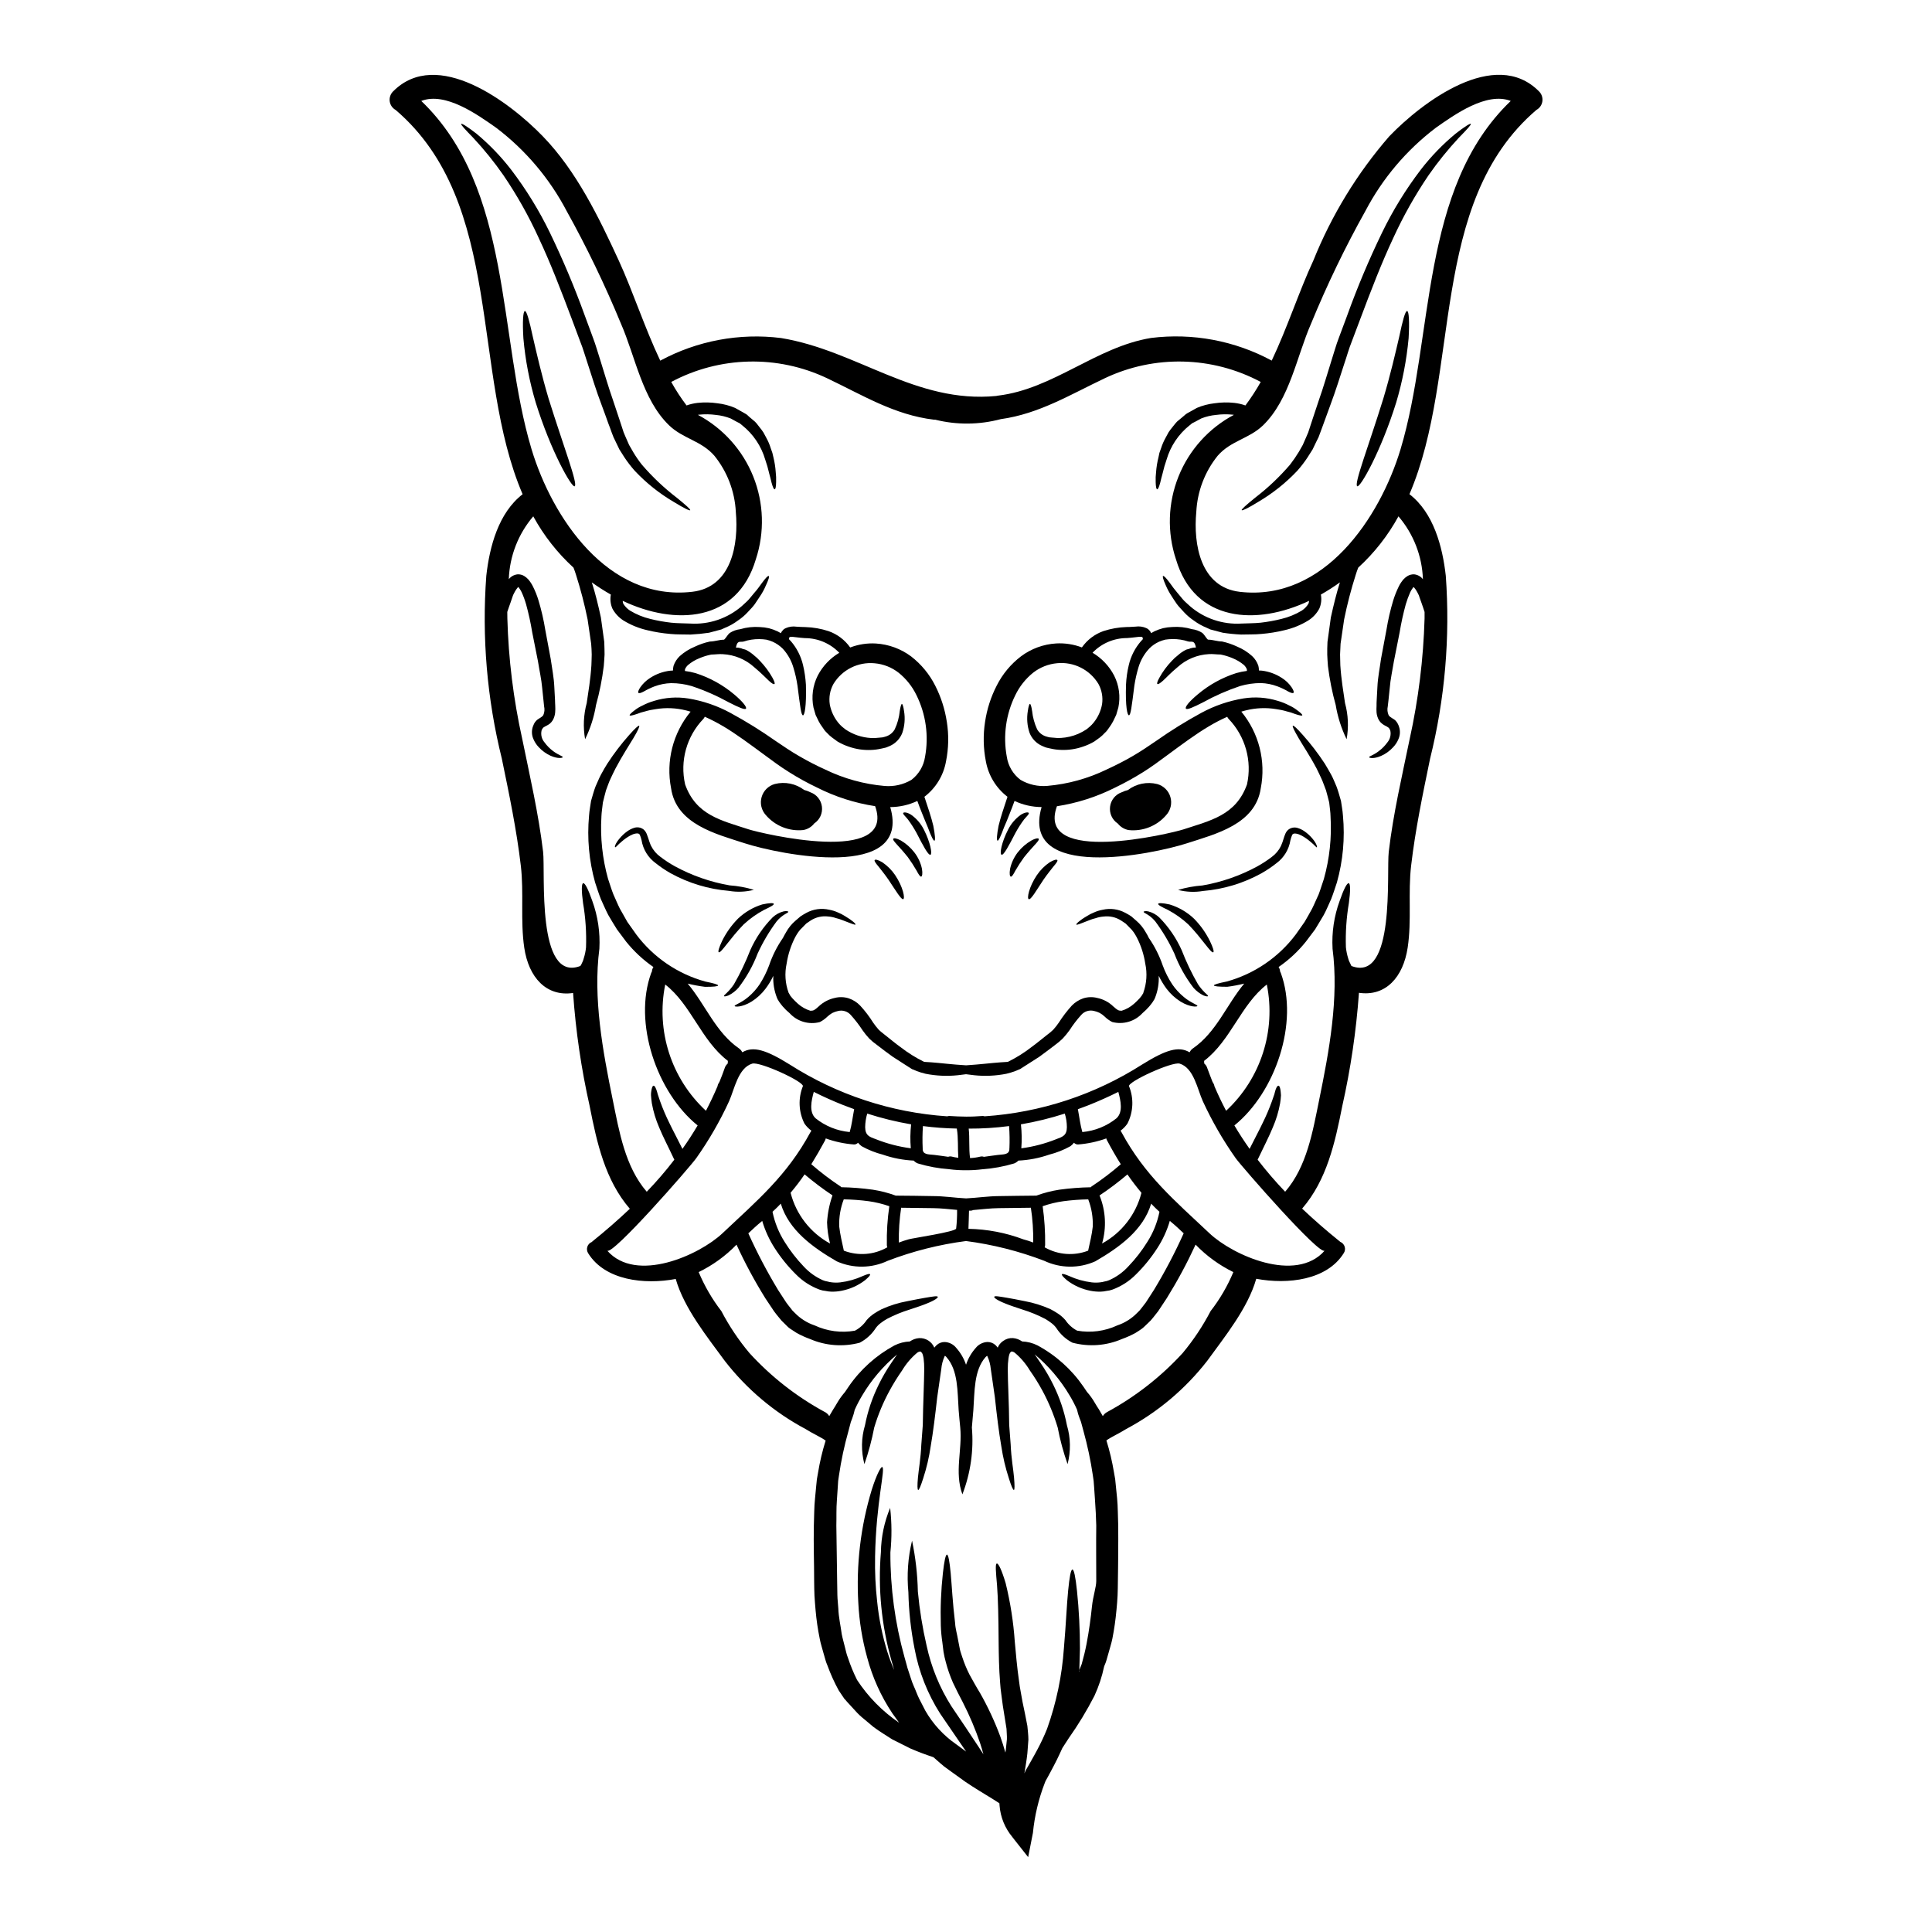 <?xml version="1.0" encoding="UTF-8"?>
<!-- Uploaded to: SVG Repo, www.svgrepo.com, Generator: SVG Repo Mixer Tools -->
<svg fill="#000000" width="800px" height="800px" version="1.1" viewBox="144 144 512 512" xmlns="http://www.w3.org/2000/svg">
 <g>
  <path d="m421.07 616s-0.043 0.105-0.043 0.125l-0.145 0.359c-1.645 4.254-2.703 8.715-3.148 13.258l-1.262 6.418-3.992-5.066-0.188-0.254-0.004-0.004c-1.965-2.352-3.152-5.258-3.394-8.316-0.023-0.207-0.023-0.422-0.043-0.633l-1.648-1.055c-2.449-1.52-4.981-2.996-7.449-4.688l-3.691-2.656-1.859-1.355c-0.613-0.484-1.203-1.031-1.793-1.539l-1.035-0.91c-1.898-0.633-3.938-1.371-6.121-2.32-1.543-0.789-3.148-1.574-4.832-2.426-1.574-1.035-3.273-2.027-4.941-3.273-0.828-0.695-1.648-1.395-2.492-2.09-0.852-0.672-1.641-1.422-2.359-2.234l-2.129-2.32-0.527-0.613-0.148-0.145-0.125-0.148c-0.02-0.043-0.086-0.145-0.086-0.145l-0.273-0.395-1.078-1.605-0.004-0.008c-1.148-2.094-2.137-4.277-2.953-6.519l-0.316-0.789c-0.168-0.445-0.188-0.633-0.297-0.949l-0.508-1.773c-0.316-1.203-0.715-2.387-0.949-3.629h0.004c-0.512-2.492-0.879-5.008-1.102-7.539-0.105-1.285-0.23-2.617-0.297-3.887-0.062-1.266-0.062-2.492-0.086-3.758 0-2.531-0.043-5.023-0.082-7.477-0.039-2.457-0.043-4.894 0-7.344 0.105-2.449 0.062-4.941 0.316-7.223 0.105-1.137 0.211-2.254 0.32-3.379l0.168-1.664c0.102-0.594 0.207-1.203 0.316-1.793v-0.004c0.469-2.863 1.141-5.691 2.008-8.465-1.355-0.973-3.543-1.922-5.277-3.039h-0.004c-8.336-4.438-15.637-10.59-21.426-18.051-4.664-6.375-10.809-13.977-13.023-21.742-8.359 1.574-18.727 0.359-23.18-6.777-0.34-0.508-0.434-1.145-0.254-1.73 0.18-0.586 0.613-1.059 1.184-1.289 0.062-0.066 0.133-0.129 0.207-0.188 3.465-2.785 6.758-5.66 9.879-8.617-6.543-7.578-8.738-17.5-10.629-27.129l0.004 0.004c-2.234-9.895-3.707-19.945-4.414-30.062-7.086 1.035-11.781-4.117-12.941-12.012-1.055-7.176-0.062-14.48-0.906-21.699-1.121-9.543-3.082-18.918-5.027-28.34h0.004c-3.938-15.848-5.332-32.219-4.129-48.504 0.867-7.746 3.227-16.676 9.625-21.617-13.805-32.191-4.789-77.145-33.648-101.84h-0.004c-0.848-0.469-1.43-1.312-1.566-2.273-0.137-0.961 0.188-1.93 0.871-2.621 11.676-11.809 31.031 2.894 39.73 11.906 8.887 9.184 14.82 21.426 20.117 32.934 3.738 8.148 6.84 17.773 10.977 26.492 9.781-5.281 20.973-7.375 32.004-5.996 20.184 3.312 35.637 17.438 57.07 15.352 0.125-0.051 0.258-0.078 0.395-0.082 14.648-1.73 26.027-12.898 40.574-15.285h-0.004c11.035-1.383 22.223 0.715 32.004 5.996 4.141-8.719 7.242-18.348 11.02-26.492h0.004c4.828-12.02 11.625-23.152 20.117-32.934 8.66-9.012 28.035-23.73 39.711-11.906 0.688 0.688 1.012 1.66 0.875 2.621-0.137 0.965-0.719 1.809-1.574 2.273-28.84 24.68-19.844 69.645-33.652 101.84 6.394 4.941 8.762 13.871 9.629 21.617 1.184 16.277-0.223 32.637-4.16 48.473-1.941 9.414-3.906 18.785-5.023 28.34-0.848 7.219 0.168 14.523-0.91 21.699-1.18 7.894-5.844 13.047-12.918 12.012-0.723 10.117-2.203 20.168-4.43 30.062-1.902 9.629-4.078 19.551-10.629 27.129 3.125 2.957 6.418 5.828 9.879 8.617v-0.004c0.078 0.055 0.148 0.121 0.215 0.188 0.566 0.23 1 0.703 1.18 1.289 0.184 0.586 0.09 1.223-0.254 1.73-4.457 7.137-14.801 8.336-23.18 6.777-2.195 7.766-8.359 15.352-12.988 21.742-5.801 7.457-13.109 13.609-21.445 18.051-1.75 1.117-3.906 2.066-5.277 3.039 0.863 2.773 1.535 5.602 2.008 8.465 0.102 0.59 0.207 1.199 0.316 1.793l0.168 1.664c0.105 1.121 0.211 2.238 0.34 3.379 0.23 2.281 0.188 4.773 0.297 7.223 0.043 2.449 0 4.852 0 7.344 0 2.492-0.062 4.965-0.086 7.477 0 1.266-0.039 2.512-0.082 3.758-0.043 1.246-0.188 2.598-0.297 3.887l-0.004 0.004c-0.227 2.531-0.586 5.047-1.078 7.539-0.25 1.242-0.652 2.426-0.969 3.629l-0.508 1.773c-0.105 0.316-0.125 0.504-0.297 0.949l-0.32 0.789 0.004-0.004c-0.023 0.098-0.059 0.188-0.105 0.273-0.555 2.664-1.414 5.254-2.551 7.727-2.012 3.918-4.297 7.688-6.84 11.281-0.594 0.887-1.141 1.73-1.668 2.574-0.484 1.078-0.988 2.156-1.52 3.231-0.527 1.012-1.055 2.09-1.605 3.082l-0.824 1.52-0.422 0.758zm-32.879-113.64-0.125-0.105c-0.078-0.062-0.18-0.094-0.277-0.09-0.25 0.047-0.492 0.145-0.695 0.297-1.602 1.336-2.961 2.934-4.031 4.723-1.195 1.711-2.297 3.484-3.297 5.316-1.703 3.121-3.078 6.41-4.09 9.816-0.629 3.289-1.5 6.531-2.598 9.691-0.902-3.387-0.848-6.953 0.156-10.312 0.719-3.715 1.934-7.312 3.609-10.707 0.973-2.004 2.098-3.938 3.356-5.781 0.504-0.738 0.992-1.5 1.539-2.258-3.688 3.074-6.82 6.758-9.266 10.891-0.73 1.219-1.387 2.481-1.965 3.777-0.16 0.746-0.371 1.48-0.637 2.199-0.125 0.34-0.25 0.676-0.395 1.035-0.211 0.789-0.422 1.574-0.633 2.406v-0.004c-1.094 3.867-1.93 7.805-2.512 11.781l-0.211 1.438-0.105 1.668c-0.082 1.117-0.164 2.258-0.23 3.398-0.188 2.301-0.082 4.477-0.145 6.777 0.062 4.723 0.125 9.629 0.211 14.648 0.02 1.242 0.039 2.512 0.062 3.758 0.023 1.246 0.188 2.363 0.25 3.523 0.082 2.363 0.613 4.582 0.91 6.84 0.207 1.098 0.547 2.152 0.789 3.231l0.395 1.574c0.062 0.23 0.168 0.613 0.191 0.695l0.297 0.824-0.004 0.004c0.656 1.98 1.453 3.914 2.387 5.785 2.93 4.477 6.719 8.332 11.145 11.336l-0.043-0.062-0.168-0.23-0.316-0.445-1.266-1.75v-0.004c-3.035-4.551-5.297-9.574-6.691-14.863-1.293-4.672-2.07-9.469-2.324-14.309-0.602-10.168 0.605-20.359 3.566-30.105 1.285-4.055 2.406-6.062 2.754-6 0.969 0.277-1.625 9.207-1.883 23.836l0.004 0.004c-0.078 3.953 0.105 7.91 0.551 11.844 0.453 4.465 1.344 8.875 2.656 13.168 0.523 1.648 1.137 3.293 1.84 4.941l-0.125-0.441-0.57-2.027h-0.004c-2.652-9.348-3.606-19.094-2.805-28.777 0.062-4.023 0.895-8 2.449-11.711 0.441 3.922 0.461 7.879 0.062 11.805-0.035 9.375 1.223 18.711 3.734 27.742 0.191 0.652 0.363 1.309 0.551 1.969l0.25 0.93 0.32 0.969c0.441 1.246 0.789 2.617 1.309 3.738 0.52 1.121 0.91 2.297 1.457 3.398 0.547 1.098 1.098 2.133 1.625 3.168 2.031 3.547 4.828 6.598 8.191 8.926 0.953 0.695 1.816 1.332 2.641 1.945l-6.859-10.027-0.004-0.004c-3.371-5.277-5.688-11.156-6.82-17.316-0.973-4.906-1.516-9.887-1.625-14.883-0.441-4.582-0.113-9.207 0.973-13.68 0.926 4.449 1.441 8.969 1.539 13.512 0.453 4.824 1.227 9.613 2.32 14.332 1.227 5.695 3.449 11.125 6.566 16.043 2.535 3.695 5.008 7.449 7.305 10.914 0.395 0.609 0.789 1.203 1.18 1.816-0.25-0.973-0.547-1.922-0.844-2.852h0.004c-1.273-3.75-2.82-7.406-4.625-10.934-0.906-1.688-1.793-3.484-2.617-5.215-0.77-1.746-1.395-3.555-1.879-5.402-0.254-0.906-0.457-1.828-0.613-2.758-0.102-0.824-0.188-1.625-0.297-2.41l0.004 0.004c-0.234-1.516-0.375-3.047-0.422-4.578-0.137-4.633 0.047-9.266 0.551-13.871 0.359-3.168 0.715-4.898 1.074-4.898s0.695 1.754 0.992 4.922c0.297 3.164 0.508 7.871 1.18 13.32 0.066 1.355 0.531 2.894 0.789 4.438 0.145 0.789 0.297 1.574 0.465 2.387 0.105 0.609 0.445 1.438 0.652 2.152v-0.008c0.512 1.574 1.148 3.106 1.898 4.582 0.867 1.539 1.707 3.125 2.754 4.812h0.004c2.109 3.711 3.918 7.586 5.402 11.59 0.488 1.375 0.953 2.805 1.352 4.266 0.043-0.16 0.07-0.324 0.086-0.488 0.105-1.012 0.211-2.027 0.316-3.019 0.043-0.93-0.082-1.879-0.102-2.805-0.34-2.09-0.656-4.117-0.973-6.082-0.23-2.027-0.613-4.117-0.719-6.059-0.316-3.887-0.359-7.477-0.395-10.746-0.043-6.484-0.148-11.656-0.426-15.156-0.316-3.59-0.504-5.656-0.062-5.742 0.441-0.086 1.312 1.73 2.363 5.258h-0.004c1.242 5.066 2.047 10.227 2.406 15.43 0.297 3.231 0.59 6.734 1.121 10.406 0.207 1.883 0.629 3.676 0.949 5.66 0.422 1.969 0.844 4.031 1.266 6.269 0.105 1.203 0.273 2.43 0.273 3.672-0.102 1.18-0.188 2.406-0.273 3.633-0.191 1.75-0.488 3.543-0.789 5.273l0.062-0.125 0.191-0.441 0.004 0.004c0.035-0.098 0.078-0.188 0.125-0.277l0.105-0.188 0.441-0.758 0.848-1.5c0.59-0.992 1.055-1.922 1.602-2.894 0.984-1.828 1.867-3.711 2.641-5.637 2.457-6.891 3.957-14.086 4.457-21.383 0.547-6.356 0.758-11.59 1.117-15.199 0.359-3.609 0.715-5.617 1.137-5.617s0.828 2.008 1.203 5.598l0.004-0.004c0.531 5.125 0.793 10.277 0.785 15.43-0.043 1.648-0.086 3.356-0.148 5.172-0.016 0.148-0.023 0.297-0.02 0.445 0.188-0.508 0.422-1.012 0.633-1.574 0.508-1.793 0.949-3.59 1.285-5.34 0.695-3.629 1.141-7.051 1.438-9.961 0.297-2.785 1.137-5.09 1.137-6.715v-0.062c0-5.023-0.062-9.922 0-14.648-0.062-2.301-0.164-4.477-0.336-6.777-0.086-1.137-0.168-2.277-0.23-3.398l-0.129-1.668-0.207-1.438v-0.004c-0.586-3.977-1.418-7.91-2.492-11.781-0.23-0.824-0.445-1.625-0.652-2.406-0.129-0.359-0.277-0.695-0.395-1.035-0.281-0.711-0.5-1.445-0.652-2.195-0.574-1.301-1.23-2.562-1.969-3.777-2.445-4.133-5.578-7.816-9.266-10.891 0.547 0.758 1.031 1.52 1.539 2.258 1.277 1.855 2.418 3.805 3.406 5.828 1.676 3.394 2.891 6.992 3.609 10.707 0.996 3.356 1.055 6.918 0.172 10.301-1.117-3.16-1.992-6.398-2.617-9.691-1.02-3.402-2.383-6.691-4.074-9.816-0.996-1.836-2.102-3.609-3.309-5.316-1.066-1.789-2.434-3.387-4.031-4.723-0.207-0.152-0.445-0.254-0.699-0.297-0.098-0.004-0.195 0.023-0.273 0.09l-0.125 0.105h-0.004c-0.098 0.129-0.18 0.273-0.25 0.422-0.137 0.387-0.227 0.793-0.277 1.203-0.137 0.949-0.199 1.91-0.188 2.867 0 1.969 0.082 3.969 0.148 5.824 0.125 3.336 0.207 6.332 0.227 8.949 0.129 1.859 0.254 3.633 0.395 5.238 0.148 3.629 0.715 6.629 0.887 8.695 0.168 2.066 0.191 3.25-0.039 3.293-0.23 0.043-0.695-1.035-1.312-3.019l0.004 0.008c-0.918-2.797-1.594-5.664-2.027-8.574-0.652-3.754-1.18-8.125-1.707-12.988-0.359-2.387-0.719-4.894-1.078-7.477l-0.004-0.004c-0.102-1.152-0.402-2.281-0.883-3.332-0.027-0.062-0.062-0.121-0.109-0.168-0.141 0.102-0.273 0.223-0.391 0.355-3.125 3.543-2.875 9.164-3.231 14.039-0.125 1.602-0.277 3.121-0.395 4.621 0.523 6.019-0.336 12.078-2.512 17.715-2.152-5.902 0-11.738-0.57-17.711-0.148-1.5-0.297-3.019-0.422-4.621-0.34-4.875-0.086-10.492-3.231-14.039v-0.004c-0.117-0.137-0.246-0.258-0.395-0.355-0.043 0.062-0.066 0.102-0.105 0.168-0.477 1.055-0.77 2.18-0.867 3.332-0.395 2.598-0.738 5.117-1.078 7.477-0.547 4.856-1.074 9.227-1.727 12.988v0.004c-0.422 2.91-1.094 5.777-2.008 8.574-0.633 1.969-1.078 3.062-1.312 3.019-0.23-0.043-0.25-1.223-0.062-3.293 0.188-2.07 0.738-5.066 0.891-8.695 0.125-1.605 0.25-3.383 0.395-5.238 0.043-2.617 0.105-5.613 0.23-8.949 0.062-1.859 0.125-3.859 0.148-5.824v-0.008c0.012-0.957-0.047-1.918-0.168-2.867-0.062-0.41-0.164-0.812-0.297-1.203-0.078-0.148-0.172-0.285-0.277-0.41zm-100.3-165.47-0.082 0.148c-0.082 0.168-0.316 0.441-0.277 0.504v0.004c-0.277 1.133 0.016 2.332 0.785 3.211 0.641 0.887 1.418 1.672 2.301 2.32 1.48 1.098 2.516 1.285 2.516 1.574 0 0.207-1.246 0.504-3.211-0.363v0.004c-1.191-0.547-2.262-1.32-3.152-2.281-0.598-0.625-1.074-1.355-1.41-2.152-0.477-1.059-0.52-2.262-0.129-3.356 0.086-0.238 0.184-0.473 0.297-0.699l0.082-0.145 0.043-0.062c0.125-0.23 0.082-0.129 0.125-0.211l0.359-0.422c0.551-0.57 1.395-0.789 1.84-1.438 0.324-0.738 0.398-1.559 0.211-2.344-0.066-0.527-0.129-1.078-0.168-1.625-0.105-1.055-0.23-2.152-0.34-3.273-0.188-2.234-0.738-4.602-1.117-7.051-0.488-2.469-0.996-5.023-1.523-7.664-0.406-2.504-0.949-4.984-1.625-7.43-0.312-1.098-0.707-2.168-1.18-3.207-0.203-0.418-0.441-0.812-0.719-1.18-0.051-0.07-0.109-0.133-0.168-0.195-0.074 0.066-0.145 0.137-0.211 0.215-0.273 0.332-0.516 0.691-0.719 1.074-0.105 0.191-0.23 0.465-0.359 0.695-0.051 0.094-0.094 0.195-0.129 0.301l-0.125 0.359c-0.168 0.484-0.34 0.949-0.484 1.414-0.297 0.887-0.633 1.711-0.887 2.555 0 0.59 0 1.18 0.02 1.711v-0.004c0.289 10.742 1.609 21.43 3.938 31.918 2.027 9.922 4.328 19.844 5.531 29.914 0.652 5.512-1.836 34.664 9.816 30.309 0.086-0.086 0.188-0.148 0.188-0.211 0 0 0.043-0.062 0.043-0.043l0.168-0.359 0.34-0.734c0.105-0.23 0.125-0.426 0.207-0.656v-0.004c0.312-0.961 0.52-1.953 0.617-2.957 0.137-3.93-0.125-7.863-0.789-11.738-0.426-3.121-0.445-5.148 0.039-5.254 0.484-0.105 1.355 1.668 2.41 4.688 1.473 4.055 2.113 8.363 1.879 12.668-1.707 13.105 0.887 27.062 3.543 40.066 1.711 8.383 3.269 17.711 9.012 24.34v-0.004c2.594-2.688 5.031-5.519 7.305-8.484-1.539-3.289-3.019-6.102-4.012-8.531-0.891-2.047-1.543-4.195-1.941-6.394-0.105-0.844-0.211-1.574-0.23-2.152s0.082-1.098 0.145-1.477c0.148-0.738 0.32-1.055 0.551-1.055s0.441 0.316 0.695 0.969h0.004c0.156 0.422 0.289 0.852 0.391 1.289 0.168 0.527 0.395 1.137 0.633 1.879h0.004c0.703 1.961 1.52 3.879 2.445 5.742 0.91 1.922 2.133 4.156 3.465 6.859 1.434-2.008 2.754-4.074 4.031-6.207-10.852-8.762-17.121-27.277-12.309-40.406 0.062-0.145 0.125-0.273 0.191-0.395 0.023-0.422 0.16-0.828 0.395-1.18-2.715-1.879-5.148-4.141-7.219-6.715-0.789-1.055-1.605-2.152-2.43-3.25-0.789-1.223-1.539-2.535-2.32-3.84-0.695-1.332-1.285-2.754-1.941-4.16-0.57-1.434-1.035-2.934-1.543-4.453-1.609-5.746-2.152-11.734-1.605-17.672 0.105-1.539 0.363-2.637 0.531-3.938 0.395-1.312 0.734-2.641 1.18-3.801 0.527-1.137 0.949-2.254 1.496-3.25s1.078-1.941 1.625-2.805l0.004-0.004c1.746-2.691 3.695-5.242 5.828-7.641 1.496-1.691 2.426-2.535 2.617-2.41s-0.34 1.285-1.5 3.231c-1.16 1.945-2.938 4.621-4.769 8.086-0.465 0.867-0.867 1.793-1.332 2.754-0.465 0.961-0.758 1.969-1.18 3.019-0.32 1.055-0.531 2.133-0.828 3.231-0.125 1.18-0.359 2.637-0.395 3.734l0.004 0.004c-0.336 5.555 0.258 11.129 1.75 16.488 0.484 1.395 0.887 2.785 1.414 4.117 0.59 1.285 1.121 2.617 1.73 3.82 0.695 1.18 1.312 2.344 1.969 3.481l2.363 3.336h-0.004c4.555 6.074 10.988 10.461 18.305 12.48 2.172 0.441 3.398 0.789 3.398 1.031s-1.266 0.395-3.543 0.363v-0.004c-1.523-0.191-3.031-0.477-4.519-0.844 4.723 5.617 7.406 12.922 13.637 17.203 0.332 0.242 0.605 0.562 0.789 0.93l0.062 0.062c2.918-1.707 6.332-0.609 12.52 3.231 12.551 8.02 26.918 12.75 41.777 13.746 0.207-0.078 0.426-0.109 0.645-0.09 1.434 0.105 2.891 0.148 4.328 0.168 1.441 0.02 2.891-0.062 4.328-0.168h0.004c0.203-0.016 0.406 0.012 0.594 0.086 14.859-0.996 29.23-5.727 41.777-13.746 6.184-3.84 9.625-4.941 12.516-3.231 0.027-0.023 0.055-0.047 0.086-0.062 0.176-0.375 0.449-0.695 0.789-0.93 6.25-4.281 8.949-11.586 13.637-17.203-1.48 0.367-2.981 0.652-4.492 0.844-2.258 0-3.543-0.129-3.543-0.363 0-0.23 1.227-0.59 3.402-1.031l-0.004 0.004c7.312-2.023 13.75-6.41 18.305-12.48 0.758-1.078 1.543-2.195 2.344-3.336 0.676-1.137 1.312-2.297 1.969-3.481 0.609-1.203 1.137-2.535 1.75-3.82 0.504-1.332 0.906-2.723 1.395-4.117h-0.004c1.496-5.359 2.086-10.934 1.754-16.488 0-1.098-0.25-2.535-0.359-3.734-0.297-1.098-0.527-2.176-0.848-3.231-0.422-1.035-0.738-2.066-1.18-3.019-0.441-0.953-0.867-1.879-1.312-2.754-1.836-3.465-3.672-6.144-4.789-8.086-1.117-1.941-1.711-3.082-1.5-3.231 0.211-0.148 1.117 0.715 2.617 2.41v-0.004c2.141 2.394 4.094 4.949 5.852 7.641 0.547 0.867 1.055 1.816 1.625 2.805 0.57 0.992 0.969 2.113 1.477 3.25 0.445 1.16 0.789 2.492 1.18 3.801 0.168 1.285 0.422 2.387 0.527 3.938v0.004c0.551 5.938 0.008 11.926-1.602 17.672-0.508 1.52-0.973 3.019-1.543 4.453-0.652 1.418-1.223 2.828-1.941 4.16-0.789 1.309-1.543 2.617-2.301 3.84-0.848 1.098-1.645 2.195-2.449 3.25-2.066 2.578-4.496 4.84-7.219 6.715 0.234 0.352 0.371 0.758 0.395 1.18 0.062 0.125 0.125 0.25 0.188 0.395 4.836 13.129-1.434 31.645-12.305 40.406 1.262 2.133 2.617 4.199 4.031 6.207 1.352-2.703 2.555-4.941 3.465-6.859 0.926-1.863 1.742-3.781 2.449-5.742 0.25-0.738 0.465-1.352 0.652-1.879 0.125-0.531 0.25-0.953 0.359-1.289 0.25-0.652 0.484-0.969 0.715-0.969 0.23 0 0.395 0.316 0.531 1.055 0.062 0.395 0.102 0.867 0.145 1.477-0.039 0.723-0.113 1.441-0.23 2.152-0.398 2.199-1.047 4.348-1.941 6.394-0.992 2.43-2.449 5.238-4.012 8.531 2.277 2.961 4.711 5.793 7.293 8.488 5.766-6.648 7.305-15.957 9.016-24.34 2.656-12.988 5.254-26.957 3.543-40.066l0.004 0.004c-0.242-4.305 0.398-8.617 1.875-12.668 1.055-3.019 1.922-4.773 2.406-4.688 0.484 0.086 0.465 2.133 0.043 5.254-0.656 3.879-0.918 7.809-0.789 11.738 0.109 1.004 0.312 1.992 0.613 2.957 0.086 0.23 0.105 0.426 0.211 0.656l0.359 0.734 0.168 0.395v0.02c0 0.062 0.105 0.125 0.191 0.211 11.652 4.348 9.16-24.797 9.816-30.309 1.18-10.066 3.504-19.992 5.551-29.914v0.004c2.312-10.492 3.629-21.176 3.938-31.918v-1.711c-0.25-0.844-0.57-1.668-0.867-2.555-0.168-0.465-0.34-0.93-0.508-1.414l-0.102-0.359-0.148-0.301c-0.125-0.23-0.23-0.504-0.359-0.695v0.004c-0.195-0.387-0.438-0.746-0.715-1.074-0.062-0.082-0.133-0.152-0.215-0.215-0.062 0.059-0.117 0.125-0.168 0.195-0.277 0.367-0.516 0.762-0.719 1.18-0.461 1.043-0.855 2.113-1.18 3.207-0.672 2.445-1.215 4.926-1.625 7.43-0.523 2.641-1.031 5.195-1.52 7.664-0.395 2.449-0.93 4.812-1.098 7.051-0.125 1.121-0.23 2.219-0.34 3.273-0.062 0.547-0.125 1.098-0.188 1.625-0.176 0.785-0.098 1.609 0.23 2.344 0.422 0.652 1.266 0.867 1.84 1.438l0.34 0.422c0.039 0.082 0-0.02 0.125 0.211l0.043 0.062 0.082 0.145c0.121 0.223 0.219 0.457 0.297 0.699 0.391 1.094 0.344 2.297-0.129 3.356-0.328 0.801-0.809 1.531-1.41 2.152-0.883 0.973-1.953 1.746-3.148 2.281-1.941 0.867-3.227 0.57-3.207 0.363 0-0.277 1.035-0.465 2.512-1.574l-0.004-0.004c0.887-0.648 1.664-1.43 2.305-2.32 0.754-0.887 1.047-2.078 0.785-3.211-0.074-0.176-0.168-0.344-0.273-0.504l-0.082-0.125v-0.023h-0.023c-0.039-0.02-0.062-0.062-0.105-0.082l-0.004-0.004c-0.281-0.207-0.586-0.383-0.902-0.527-0.277-0.145-0.543-0.316-0.789-0.508-0.328-0.254-0.609-0.57-0.824-0.926-0.355-0.629-0.57-1.328-0.633-2.047-0.039-0.586-0.039-1.172 0-1.754 0-0.531 0-1.059 0.043-1.605 0.062-1.141 0.125-2.301 0.188-3.484 0.105-2.387 0.609-4.812 0.949-7.348 0.465-2.488 0.953-5.066 1.438-7.684 0.426-2.641 1.027-5.246 1.797-7.809 0.395-1.273 0.887-2.516 1.477-3.715 0.328-0.668 0.742-1.289 1.223-1.859 0.309-0.34 0.668-0.641 1.059-0.883 0.543-0.34 1.176-0.5 1.816-0.465 0.906 0.102 1.734 0.566 2.297 1.285-0.207-6.125-2.492-12-6.481-16.656-2.781 5.086-6.383 9.68-10.66 13.594-0.23 0.613-0.465 1.203-0.652 1.859-1.242 3.887-2.273 7.844-3.082 11.844-0.316 2.215-0.652 4.367-0.949 6.461-0.043 0.973-0.086 1.922-0.129 2.852 0 0.973 0.066 1.922 0.066 2.852 0.23 3.715 0.824 7.137 1.242 10.027v-0.004c0.855 3.121 1 6.398 0.422 9.582-1.398-2.867-2.371-5.926-2.891-9.074-0.938-3.371-1.621-6.809-2.051-10.281-0.062-0.996-0.168-2.027-0.188-3.082-0.02-1.055 0-2.051 0.062-3.356 0.297-2.098 0.59-4.254 0.887-6.461 0.719-3.25 1.48-6.418 2.41-9.312h-0.004c-1.621 1.168-3.305 2.246-5.043 3.231 0.238 1.258 0.094 2.562-0.422 3.734-0.676 1.266-1.668 2.336-2.875 3.106-1.977 1.223-4.144 2.106-6.414 2.617-1.965 0.477-3.961 0.797-5.977 0.969-1.902 0.191-3.695 0.105-5.402 0.168v0.004c-1.641-0.078-3.273-0.238-4.898-0.484-0.762-0.211-1.523-0.395-2.238-0.59-0.359-0.086-0.695-0.191-1.055-0.277-0.34-0.148-0.652-0.297-0.973-0.445-1.219-0.492-2.367-1.137-3.422-1.922-0.941-0.625-1.805-1.359-2.574-2.191-0.695-0.789-1.395-1.461-1.902-2.156-0.508-0.695-0.906-1.371-1.309-1.969h0.004c-0.645-0.949-1.195-1.961-1.648-3.019-0.715-1.625-0.906-2.363-0.715-2.469 0.188-0.105 0.758 0.441 1.793 1.836 0.625 0.906 1.293 1.781 2.004 2.617 0.445 0.531 0.91 1.098 1.438 1.73 0.527 0.633 1.203 1.141 1.879 1.793l-0.004 0.004c3.777 3.269 8.68 4.93 13.664 4.625 1.602-0.086 3.332-0.043 5.086-0.23 1.848-0.211 3.684-0.543 5.488-0.992 1.914-0.457 3.742-1.203 5.426-2.219 0.723-0.477 1.332-1.109 1.773-1.855 0.074-0.234 0.121-0.477 0.148-0.723-13.891 6.59-30.336 5.723-35.273-10.996h-0.004c-2.375-7.168-2.137-14.945 0.672-21.953 2.809-7.012 8.012-12.797 14.68-16.34-0.094-0.004-0.184-0.02-0.277-0.043-1.488-0.16-2.988-0.137-4.473 0.062-1.332 0.125-2.641 0.438-3.887 0.93-0.566 0.297-1.117 0.59-1.645 0.887-0.277 0.125-0.527 0.277-0.789 0.395l-0.672 0.551v-0.004c-2.926 2.328-5.055 5.508-6.102 9.098-0.414 1.176-0.758 2.375-1.035 3.59-0.297 0.992-0.465 1.816-0.633 2.473-0.34 1.262-0.613 1.816-0.824 1.789-0.207-0.023-0.359-0.59-0.395-1.941h0.004c-0.035-0.871 0-1.746 0.105-2.617 0.098-1.316 0.309-2.621 0.633-3.902 0.082-0.395 0.164-0.789 0.25-1.18 0.145-0.395 0.297-0.824 0.445-1.262l0.004-0.004c0.301-0.945 0.699-1.855 1.18-2.723 0.273-0.465 0.527-0.953 0.789-1.457h-0.004c0.328-0.492 0.68-0.965 1.062-1.418 0.395-0.465 0.758-0.992 1.223-1.457l1.539-1.285c0.25-0.23 0.527-0.465 0.789-0.676 0.262-0.211 0.609-0.359 0.93-0.547l1.969-1.098-0.004-0.004c1.488-0.629 3.059-1.043 4.664-1.223 1.746-0.262 3.523-0.297 5.277-0.105 1 0.113 1.984 0.34 2.934 0.676 1.48-1.988 2.836-4.066 4.055-6.227-12.832-6.848-28.148-7.219-41.293-0.996-9.141 4.328-17.438 9.445-27.59 10.852h-0.004c-5.684 1.516-11.66 1.57-17.371 0.148h-0.316c-10.512-1.246-18.98-6.547-28.375-11-13.137-6.219-28.445-5.852-41.27 0.996 1.203 2.168 2.559 4.25 4.055 6.227 0.941-0.336 1.918-0.562 2.914-0.676 1.758-0.191 3.531-0.156 5.277 0.105 1.605 0.18 3.176 0.594 4.664 1.223l1.969 1.098c0.316 0.188 0.633 0.359 0.949 0.547 0.316 0.188 0.527 0.445 0.789 0.676 0.527 0.445 1.035 0.867 1.52 1.285 0.484 0.422 0.824 0.992 1.223 1.457v0.004c0.379 0.453 0.73 0.926 1.055 1.418 0.277 0.504 0.551 0.992 0.789 1.457h-0.004c0.484 0.863 0.871 1.777 1.16 2.723 0.148 0.441 0.297 0.863 0.445 1.262 0.082 0.395 0.188 0.789 0.277 1.18v0.004c0.316 1.281 0.52 2.586 0.609 3.902 0.102 0.871 0.137 1.746 0.105 2.617-0.02 1.352-0.168 1.941-0.395 1.941-0.223 0-0.484-0.527-0.824-1.789-0.168-0.656-0.34-1.48-0.633-2.473h0.004c-0.277-1.215-0.625-2.414-1.035-3.59-1.047-3.59-3.176-6.769-6.102-9.098l-0.676-0.551c-0.25-0.125-0.527-0.277-0.789-0.395-0.527-0.297-1.078-0.59-1.625-0.887v0.004c-1.246-0.488-2.555-0.801-3.887-0.93-1.492-0.199-3-0.223-4.496-0.062-0.09 0.023-0.18 0.039-0.273 0.043 6.664 3.547 11.859 9.336 14.672 16.344 2.809 7.008 3.047 14.781 0.68 21.949-4.961 16.719-21.402 17.586-35.273 10.996 0.004 0.246 0.047 0.488 0.125 0.723 0.453 0.746 1.066 1.379 1.793 1.855 1.676 1.02 3.5 1.766 5.406 2.219 1.812 0.453 3.652 0.781 5.508 0.992 1.75 0.188 3.461 0.145 5.066 0.23 4.984 0.309 9.887-1.355 13.66-4.625 0.676-0.652 1.352-1.18 1.883-1.793l1.434-1.73c0.91-0.992 1.5-1.941 2.027-2.617 1.035-1.395 1.574-1.941 1.793-1.836 0.219 0.105 0 0.844-0.738 2.469l-0.004-0.004c-0.441 1.062-0.992 2.074-1.645 3.019-0.395 0.613-0.824 1.266-1.312 1.969-0.488 0.699-1.18 1.375-1.898 2.156h0.004c-0.77 0.832-1.637 1.566-2.578 2.191-1.051 0.789-2.199 1.434-3.418 1.922-0.32 0.148-0.633 0.297-0.973 0.445-0.359 0.082-0.695 0.188-1.055 0.277-0.719 0.188-1.457 0.395-2.215 0.59-1.625 0.242-3.262 0.402-4.902 0.484-1.707-0.062-3.504 0.023-5.422-0.168v-0.004c-2.016-0.172-4.012-0.492-5.977-0.969-2.269-0.512-4.438-1.395-6.418-2.617-1.203-0.777-2.188-1.848-2.871-3.106-0.516-1.172-0.66-2.477-0.422-3.734-1.738-0.984-3.422-2.062-5.043-3.231 0.93 2.894 1.707 6.062 2.406 9.312 0.316 2.219 0.613 4.371 0.891 6.461 0.062 1.309 0.062 2.258 0.082 3.356-0.043 1.055-0.145 2.086-0.211 3.082h-0.004c-0.426 3.473-1.109 6.91-2.047 10.281-0.516 3.148-1.492 6.207-2.894 9.074-0.562-3.188-0.418-6.457 0.426-9.582 0.422-2.894 1.012-6.297 1.242-10.027 0.02-0.93 0.086-1.879 0.086-2.852 0-0.973-0.086-1.879-0.148-2.852-0.293-2.098-0.609-4.254-0.949-6.461v0.004c-0.812-4-1.84-7.953-3.078-11.844-0.191-0.652-0.426-1.242-0.656-1.859h-0.004c-4.277-3.914-7.879-8.508-10.656-13.594-3.981 4.66-6.266 10.531-6.484 16.656 0.566-0.719 1.395-1.184 2.305-1.285 0.637-0.039 1.27 0.121 1.812 0.465 0.391 0.242 0.746 0.539 1.055 0.883 0.484 0.566 0.895 1.191 1.223 1.859 0.602 1.191 1.098 2.438 1.48 3.715 0.77 2.562 1.371 5.168 1.797 7.809 0.504 2.617 0.969 5.195 1.434 7.684 0.363 2.535 0.848 4.965 0.953 7.348 0.062 1.18 0.125 2.344 0.188 3.484 0 0.547 0.043 1.074 0.062 1.605 0.035 0.586 0.027 1.168-0.02 1.754-0.062 0.719-0.277 1.418-0.633 2.047-0.211 0.352-0.477 0.664-0.789 0.926-0.258 0.195-0.535 0.363-0.82 0.508-0.32 0.152-0.625 0.328-0.91 0.527-0.023 0.027-0.055 0.051-0.082 0.07zm256.47-166.14c-6.398-2.469-14.863 3.609-19.863 7.117v0.004c-7.738 5.875-14.094 13.375-18.617 21.973-5.41 9.68-10.23 19.676-14.438 29.934-3.828 8.719-5.637 20.055-12.723 26.945-3.691 3.566-8.551 4.055-12.031 8.066-3.402 4.227-5.379 9.422-5.656 14.84-0.824 8.66 1.117 20.016 11.547 21.215 22.375 2.578 37.133-19.734 42.578-37.785 9-29.984 4.965-69.062 29.203-92.305zm-49.293 304.67c-1.285 1.477-21.91-22.145-23.617-24.508v-0.004c-3.352-4.754-6.266-9.809-8.699-15.094-1.414-3.102-2.363-8.801-6.121-9.941-1.969-0.613-13.727 4.769-13.43 5.977v-0.004c1.309 3.215 1.152 6.836-0.422 9.922-0.5 0.727-1.117 1.363-1.832 1.879 0.105 0.129 0.199 0.27 0.27 0.422 6.207 11.484 14.039 18.031 23.305 26.766 6.121 5.789 22.859 13.348 30.547 4.586zm-26.137-37.051c9.176-8.516 13.262-21.188 10.789-33.457-6.902 5.34-9.52 14.82-16.613 20.223-0.023 0.258 0 0.512 0.062 0.762 0.336 0.258 0.582 0.613 0.715 1.016 0.465 1.285 0.953 2.531 1.438 3.777 0.113 0.16 0.211 0.332 0.297 0.508 0.117 0.199 0.188 0.422 0.211 0.652 0.949 2.234 1.984 4.406 3.102 6.519zm-4.117 53.094c2.461-3.164 4.492-6.644 6.035-10.344-3.734-1.828-7.121-4.293-10.008-7.281-2.238 4.863-4.777 9.586-7.598 14.141-0.789 1.203-1.574 2.363-2.32 3.508-0.426 0.566-0.891 1.117-1.312 1.664-0.43 0.559-0.91 1.078-1.438 1.543-0.527 0.484-0.992 0.992-1.539 1.414-0.547 0.422-1.16 0.758-1.73 1.141-1.148 0.625-2.34 1.16-3.566 1.602-4.144 1.789-8.77 2.133-13.133 0.973-1.746-0.902-3.223-2.25-4.285-3.906-0.371-0.508-0.82-0.957-1.332-1.328-0.504-0.383-1.027-0.734-1.574-1.055-1.957-1.023-4.008-1.867-6.121-2.512-1.793-0.594-3.273-1.078-4.394-1.543-2.258-0.887-3.125-1.574-3.019-1.816 0.125-0.297 1.141-0.125 3.465 0.273 1.18 0.211 2.66 0.465 4.559 0.867h0.004c2.363 0.434 4.664 1.148 6.859 2.133 0.691 0.355 1.359 0.746 2.008 1.18 0.73 0.484 1.395 1.066 1.969 1.73 0.785 1.172 1.852 2.129 3.102 2.789 3.613 0.641 7.336 0.156 10.66-1.395 2-0.672 3.812-1.816 5.277-3.332 0.434-0.387 0.824-0.816 1.16-1.289 0.363-0.488 0.738-0.953 1.121-1.457 0.695-1.078 1.414-2.195 2.152-3.336 2.926-4.832 5.555-9.84 7.871-14.988-1.117-1.055-2.215-2.09-3.332-3-0.125-0.086-0.238-0.188-0.34-0.297-0.75 2.562-1.867 5-3.32 7.234-1.617 2.516-3.508 4.844-5.637 6.945-1.758 1.793-3.894 3.168-6.25 4.035-0.516 0.188-1.055 0.309-1.602 0.355-0.5 0.113-1.008 0.18-1.52 0.191-0.91 0.023-1.816-0.055-2.707-0.234-2.273-0.43-4.41-1.391-6.246-2.805-1.059-0.91-1.438-1.395-1.312-1.574 0.125-0.18 0.738-0.043 1.945 0.484h0.004c1.879 0.855 3.879 1.418 5.93 1.668 0.738 0.086 1.48 0.086 2.215 0 0.41-0.039 0.812-0.117 1.207-0.234 0.43-0.059 0.848-0.18 1.242-0.355 1.918-0.848 3.633-2.086 5.047-3.633 1.906-1.984 3.598-4.164 5.047-6.504 1.555-2.438 2.641-5.141 3.207-7.977-0.758-0.695-1.5-1.414-2.195-2.152-2.109 7.012-8.402 11.566-14.82 15.285v-0.004c-4.316 1.93-9.258 1.875-13.531-0.148-6.676-2.555-13.629-4.312-20.715-5.234-7.094 0.922-14.051 2.68-20.734 5.234-4.269 2.023-9.215 2.078-13.531 0.148-6.394-3.715-12.691-8.266-14.82-15.285-0.695 0.738-1.438 1.457-2.195 2.152v0.004c0.574 2.832 1.664 5.535 3.211 7.977 1.453 2.336 3.144 4.512 5.043 6.504 1.418 1.543 3.133 2.781 5.047 3.633 0.395 0.176 0.816 0.297 1.246 0.355 0.391 0.117 0.793 0.195 1.203 0.234 0.734 0.086 1.48 0.086 2.215 0 2.051-0.25 4.051-0.812 5.934-1.668 1.203-0.527 1.816-0.672 1.945-0.484s-0.23 0.652-1.312 1.574c-1.832 1.41-3.973 2.371-6.246 2.805-0.891 0.18-1.797 0.258-2.703 0.234-0.512-0.016-1.023-0.078-1.52-0.191-0.551-0.047-1.09-0.168-1.609-0.355-2.352-0.867-4.488-2.246-6.246-4.035-2.125-2.098-4.016-4.43-5.629-6.945-1.441-2.238-2.555-4.668-3.312-7.223-0.102 0.109-0.215 0.211-0.34 0.297-1.121 0.91-2.215 1.945-3.336 3 2.324 5.144 4.953 10.152 7.871 14.988 0.738 1.141 1.457 2.258 2.172 3.336 0.359 0.504 0.738 0.969 1.121 1.457h0.004c0.32 0.477 0.703 0.91 1.137 1.289 1.465 1.516 3.277 2.66 5.277 3.332 3.328 1.547 7.051 2.035 10.664 1.395 1.25-0.656 2.316-1.613 3.102-2.789 0.57-0.664 1.234-1.246 1.965-1.73 0.652-0.438 1.328-0.832 2.027-1.18 2.191-0.988 4.496-1.707 6.863-2.133 1.879-0.395 3.379-0.652 4.539-0.867 2.344-0.395 3.356-0.566 3.465-0.273 0.102 0.23-0.762 0.93-3.019 1.816-1.121 0.465-2.598 0.949-4.394 1.543-2.109 0.645-4.148 1.488-6.102 2.512-0.547 0.316-1.074 0.668-1.574 1.055-0.512 0.371-0.961 0.82-1.332 1.328-1.059 1.652-2.527 2.996-4.266 3.906-4.367 1.16-9 0.82-13.148-0.973-1.223-0.441-2.406-0.977-3.543-1.602-0.57-0.395-1.16-0.758-1.75-1.141-0.59-0.383-1.016-0.93-1.543-1.414h-0.004c-0.52-0.469-0.992-0.984-1.41-1.543-0.445-0.547-0.91-1.098-1.312-1.664l-2.344-3.508h0.004c-2.828-4.551-5.363-9.273-7.602-14.141-2.894 2.988-6.285 5.445-10.027 7.269 1.547 3.695 3.57 7.172 6.016 10.344 2.07 3.957 4.562 7.68 7.434 11.102 5.727 6.273 12.461 11.547 19.926 15.602 0.512 0.246 0.938 0.637 1.227 1.121 0.359-0.633 0.715-1.223 1.055-1.793 0.734-1.098 1.352-2.344 2.027-3.227 0.395-0.527 0.758-0.992 1.094-1.375 0.34-0.484 0.656-0.973 0.973-1.438v-0.004c3.121-4.535 7.277-8.27 12.121-10.891 1.281-0.645 2.684-1.004 4.117-1.055l0.062-0.062c0.703-0.477 1.516-0.762 2.363-0.824 1.742-0.094 3.359 0.918 4.031 2.531 0.199-0.254 0.418-0.492 0.656-0.715 0.578-0.516 1.332-0.797 2.109-0.785 1.199 0.055 2.316 0.629 3.062 1.574 1.145 1.293 2.023 2.805 2.578 4.445 0.547-1.645 1.422-3.156 2.574-4.453 0.754-0.941 1.875-1.512 3.082-1.574 0.773-0.008 1.527 0.273 2.109 0.785 0.23 0.223 0.441 0.461 0.633 0.715 0.27-0.68 0.734-1.266 1.328-1.688l0.148-0.105h0.004c0.742-0.543 1.656-0.805 2.574-0.738 0.832 0.07 1.629 0.355 2.32 0.824l0.062 0.062c1.434 0.051 2.84 0.41 4.117 1.055 4.856 2.621 9.016 6.356 12.141 10.898 0.32 0.465 0.656 0.953 0.973 1.438 0.395 0.434 0.762 0.895 1.098 1.375 0.676 0.887 1.285 2.129 2.047 3.227 0.34 0.57 0.676 1.18 1.035 1.793v0.004c0.293-0.48 0.719-0.867 1.223-1.121 7.469-4.059 14.211-9.332 19.953-15.602 2.852-3.426 5.328-7.148 7.391-11.102zm-18.32-31.352c-1.312-1.574-2.555-3.184-3.715-4.871h-0.004c-2.352 1.996-4.816 3.856-7.387 5.566 1.645 4.051 1.883 8.535 0.672 12.734 5.195-2.832 8.973-7.699 10.434-13.43zm-6.609-19.758c1.793-1.664 1.098-4.684 0.484-6.988-2.555 1.266-5.148 2.43-7.746 3.465-0.973 0.395-1.969 0.734-2.977 1.117 0.395 2.027 0.609 4.074 1.18 6.059 3.316-0.297 6.465-1.566 9.059-3.652zm1.141 12.184c-1.246-1.969-2.43-4.031-3.609-6.25v-0.004c-0.121-0.176-0.199-0.379-0.23-0.59-2.418 0.871-4.938 1.41-7.5 1.605-0.41 0.012-0.801-0.156-1.074-0.465-0.273 0.352-0.594 0.664-0.949 0.93-1.773 0.98-3.668 1.734-5.637 2.234-2.625 0.914-5.371 1.445-8.152 1.574-0.316 0.336-0.707 0.594-1.137 0.762-2.742 0.82-5.566 1.336-8.422 1.539-1.324 0.168-2.656 0.254-3.992 0.254-0.105-0.008-0.211-0.008-0.312 0-0.113-0.008-0.227-0.008-0.34 0-1.336 0-2.668-0.086-3.992-0.254-2.856-0.203-5.68-0.719-8.422-1.539-0.426-0.16-0.812-0.422-1.117-0.762-2.785-0.129-5.539-0.66-8.172-1.574-1.961-0.5-3.848-1.254-5.617-2.234-0.363-0.266-0.688-0.578-0.969-0.93-0.27 0.312-0.668 0.48-1.078 0.465-2.555-0.195-5.07-0.734-7.477-1.605-0.039 0.207-0.109 0.406-0.211 0.59-1.203 2.219-2.391 4.285-3.613 6.25 2.457 2.141 5.051 4.113 7.769 5.906 0.062 0.062 0.105 0.125 0.168 0.188h0.004c2.789 0.047 5.574 0.266 8.34 0.652 2.082 0.32 4.125 0.848 6.102 1.574 3.312 0 6.586 0.082 9.879 0.125 2.934 0 5.824 0.465 8.762 0.609 2.914-0.145 5.801-0.59 8.738-0.609 3.293-0.043 6.566-0.105 9.879-0.125 1.973-0.727 4.019-1.254 6.102-1.574 2.758-0.379 5.535-0.594 8.32-0.641 0.062-0.062 0.102-0.125 0.168-0.188 2.723-1.801 5.324-3.777 7.793-5.918zm-7.43 16.508v-0.004c0.086-2.457-0.324-4.902-1.207-7.199-2.195 0.039-4.387 0.203-6.562 0.488-1.879 0.258-3.723 0.703-5.512 1.332 0.484 3.406 0.703 6.84 0.656 10.281-0.008 0.207-0.051 0.414-0.125 0.609 3.512 2.016 7.746 2.34 11.523 0.887 0.465-2.129 0.992-4.246 1.227-6.398zm-3.609 118.08c0.039-0.125 0.082-0.277 0.125-0.395v-0.004c-0.031-0.004-0.062 0.004-0.086 0.02-0.02 0.109-0.02 0.242-0.039 0.367zm-3.25-144.4-0.004-0.004c-0.004-1.223-0.188-2.438-0.551-3.609-3.805 1.227-7.691 2.18-11.629 2.852 0.234 2.109 0.27 4.234 0.105 6.352 3.156-0.414 6.246-1.223 9.203-2.402 1.75-0.66 2.848-0.98 2.871-3.199zm-8.93 30.566h-0.004c0.059-3.09-0.145-6.176-0.613-9.227-2.805 0.023-5.613 0.066-8.441 0.105-2.301 0.023-4.562 0.32-6.84 0.508h-0.004c-0.219 0.113-0.465 0.172-0.715 0.168h-0.395c-0.02 1.602-0.105 3.207-0.148 4.809 4.977 0.09 9.902 1.031 14.562 2.789 0.906 0.227 1.77 0.523 2.594 0.836zm-6.297-24.93-0.004-0.004c0.086-1.98 0.055-3.961-0.09-5.938-3.551 0.465-7.125 0.691-10.703 0.676 0.297 2.594 0 5.211 0.359 7.809 0.93-0.039 1.852-0.172 2.754-0.395 0.301-0.074 0.621-0.055 0.91 0.066 1.242-0.168 2.469-0.359 3.734-0.508 1.371-0.176 3.125 0.016 3.019-1.719zm-13.551 2.473c-0.188-2.578 0.043-5.195-0.395-7.75l-0.004-0.004c-3-0.055-5.996-0.273-8.973-0.66-0.141 1.973-0.16 3.953-0.066 5.93-0.105 1.73 1.645 1.543 3.019 1.707 1.266 0.148 2.512 0.34 3.734 0.508v0.004c0.297-0.121 0.621-0.141 0.93-0.066 0.57 0.148 1.148 0.254 1.734 0.32zm-0.57 18.766-0.004-0.004c0.191-1.645 0.273-3.305 0.25-4.961-2.129-0.188-4.242-0.441-6.371-0.465-2.809-0.039-5.637-0.082-8.445-0.105h-0.004c-0.465 3.051-0.668 6.137-0.609 9.227 0.824-0.316 1.688-0.609 2.617-0.867 1.121-0.324 12.398-1.98 12.547-2.836zm-12.012-21.281-0.008-0.004c-0.18-2.113-0.152-4.242 0.086-6.352-3.938-0.672-7.824-1.625-11.629-2.852-0.352 1.172-0.535 2.387-0.551 3.609 0.043 2.215 1.117 2.555 2.875 3.188l-0.004 0.004c2.957 1.176 6.051 1.98 9.207 2.394zm-6.356 25.621c-0.066-3.441 0.152-6.879 0.656-10.281-1.789-0.625-3.633-1.07-5.508-1.332-2.18-0.289-4.371-0.449-6.566-0.488-0.883 2.297-1.293 4.742-1.203 7.199 0.25 2.152 0.758 4.266 1.223 6.394v0.004c3.777 1.453 8.012 1.129 11.523-0.887-0.086-0.191-0.129-0.398-0.125-0.609zm-9.84-29.938c0.566-1.969 0.789-4.031 1.18-6.059-0.992-0.395-1.969-0.715-2.977-1.117-2.598-1.035-5.195-2.195-7.727-3.465-0.633 2.301-1.312 5.32 0.465 6.988 2.59 2.078 5.734 3.348 9.043 3.652zm-5.215 29.52c-0.469-1.832-0.734-3.707-0.789-5.598 0.148-2.434 0.633-4.836 1.438-7.137-2.566-1.711-5.035-3.57-7.387-5.566-1.152 1.688-2.394 3.312-3.715 4.871 1.453 5.738 5.238 10.613 10.438 13.445zm-5.211-29.449c0.082-0.145 0.176-0.285 0.273-0.422-0.707-0.523-1.328-1.156-1.832-1.875-1.562-3.094-1.719-6.711-0.426-9.926 0.297-1.203-11.441-6.59-13.426-5.977-3.758 1.141-4.723 6.84-6.121 9.941v0.004c-2.426 5.289-5.34 10.344-8.699 15.094-1.668 2.363-22.312 25.977-23.617 24.508 7.684 8.762 24.402 1.203 30.547-4.582 9.266-8.742 17.098-15.289 23.301-26.766zm-31.328-143.24c10.43-1.18 12.371-12.559 11.566-21.215h0.004c-0.285-5.422-2.273-10.617-5.68-14.84-3.481-4.012-8.316-4.5-12.008-8.066-7.117-6.883-8.93-18.219-12.754-26.938-4.227-10.25-9.047-20.246-14.434-29.934-4.523-8.598-10.883-16.102-18.621-21.973-4.984-3.508-13.469-9.586-19.863-7.117 24.234 23.242 20.223 62.32 29.219 92.277 5.438 18.066 20.195 40.383 42.57 37.805zm9.395 125.06c0.062-0.25 0.086-0.504 0.062-0.762-7.086-5.402-9.711-14.883-16.594-20.223-2.488 12.27 1.598 24.953 10.789 33.457 1.098-2.109 2.133-4.285 3.082-6.523 0.02-0.23 0.094-0.453 0.215-0.652 0.102-0.191 0.188-0.34 0.297-0.508 0.504-1.246 0.992-2.492 1.434-3.777h-0.004c0.148-0.395 0.398-0.742 0.719-1.012z"/>
  <path d="m533.78 176.83c0.168 0.191-1.012 1.461-3.148 3.652h-0.004c-2.918 3.133-5.613 6.469-8.059 9.984-3.566 5.262-6.688 10.812-9.332 16.594-3.062 6.523-5.93 13.934-8.867 21.785-0.734 1.969-1.477 3.906-2.195 5.824-0.715 1.75-1.262 3.801-1.898 5.637-1.223 3.777-2.363 7.41-3.652 10.852-0.633 1.73-1.246 3.402-1.84 5.047l-0.887 2.406-0.465 1.246-0.547 1.098c-0.34 0.715-0.695 1.434-1.035 2.152-0.445 0.695-0.891 1.395-1.312 2.066l0.004 0.004c-0.832 1.262-1.75 2.461-2.754 3.59-3.055 3.231-6.555 6.016-10.391 8.266-2.637 1.625-4.18 2.363-4.328 2.172-0.148-0.188 1.137-1.352 3.543-3.293v-0.004c3.387-2.598 6.492-5.539 9.27-8.781 0.836-1.082 1.609-2.207 2.32-3.375 0.34-0.613 0.695-1.223 1.055-1.859 0.32-0.715 0.633-1.438 0.949-2.172l0.488-1.141 0.359-1.098c0.277-0.789 0.527-1.574 0.789-2.406 0.547-1.605 1.098-3.273 1.664-5.008 1.203-3.379 2.258-7.086 3.445-10.848 0.633-1.902 1.098-3.758 1.898-5.805 0.719-1.922 1.438-3.863 2.176-5.828h-0.004c2.695-7.477 5.781-14.805 9.246-21.957 2.856-5.887 6.293-11.473 10.262-16.676 2.707-3.504 5.789-6.695 9.199-9.52 2.426-1.898 3.902-2.785 4.051-2.606z"/>
  <path d="m516.9 226.42c0.484 0.043 0.652 2.785 0.395 7.242-0.535 5.773-1.637 11.477-3.297 17.035-4.055 12.988-9.5 22.527-10.301 22.168-0.992-0.422 2.977-10.574 6.879-23.18 1.902-6.332 3.231-12.16 4.223-16.402 0.895-4.238 1.59-6.898 2.102-6.863z"/>
  <path d="m491.86 366.3c1.055 1.246 1.266 2.219 1.117 2.258-0.148 0.039-0.633-0.633-1.793-1.574v0.004c-0.68-0.582-1.414-1.09-2.195-1.52-0.844-0.484-2.129-0.824-2.449-0.34l-0.082 0.086c-0.207 0.477-0.371 0.973-0.488 1.477-0.391 2.438-1.723 4.621-3.715 6.082-1.258 0.996-2.59 1.891-3.988 2.68-4.754 2.621-10.004 4.211-15.414 4.664-2.211 0.379-4.477 0.285-6.648-0.273 2.098-0.633 4.258-1.027 6.441-1.184 5.078-0.875 9.977-2.574 14.504-5.031 1.355-0.746 2.656-1.59 3.883-2.531 1.031-0.754 1.867-1.75 2.43-2.894v-0.062l0.043-0.043c0.27-0.617 0.496-1.254 0.68-1.902 0.109-0.371 0.242-0.738 0.391-1.098 0.16-0.453 0.434-0.859 0.789-1.18 0.711-0.59 1.676-0.773 2.555-0.484 0.633 0.195 1.23 0.488 1.773 0.867 0.812 0.562 1.543 1.238 2.168 2z"/>
  <path d="m487.7 332.17c1.016 0.738 1.5 1.223 1.418 1.395-0.082 0.168-0.762 0.043-1.945-0.359-0.695-0.289-1.414-0.516-2.152-0.676-0.945-0.285-1.914-0.488-2.891-0.613-2.641-0.434-5.344-0.316-7.938 0.336-0.395 0.086-0.828 0.23-1.227 0.34 4.664 5.66 6.555 13.109 5.152 20.309-1.414 9.562-11.969 12.113-19.508 14.562-9.289 3.019-44.309 10.117-38.574-9.586v0.004c-2.481-0.012-4.93-0.566-7.172-1.625-0.402 1.121-0.805 2.172-1.203 3.148-0.57 1.457-1.074 2.754-1.574 3.84-0.824 2.258-1.457 3.633-1.73 3.543-0.277-0.09-0.188-1.574 0.277-3.938 0.488-2.09 1.395-4.789 2.363-7.703l-0.008 0.004c-3.012-2.312-5.051-5.66-5.723-9.395-0.68-3.453-0.75-6.996-0.211-10.473 0.496-3.34 1.535-6.578 3.082-9.582 1.527-3.039 3.727-5.691 6.43-7.758 2.707-2.031 5.953-3.219 9.332-3.422 2.32-0.133 4.644 0.227 6.816 1.055 1.402-2 3.394-3.516 5.699-4.328 1.98-0.648 4.039-1.012 6.121-1.078 0.445 0 0.867 0 1.289-0.043 0.367-0.004 0.734-0.023 1.102-0.062 0.973-0.145 1.969-0.008 2.867 0.391 0.285 0.113 0.543 0.293 0.742 0.527 0.207 0.199 0.371 0.434 0.48 0.699 0 0.02 0 0.082 0.043 0.105 0.297-0.168 0.59-0.34 0.887-0.488 0.734-0.344 1.496-0.617 2.281-0.824 0.797-0.18 1.609-0.285 2.426-0.312 1.762-0.125 3.527 0.066 5.219 0.57 0.98 0.117 1.922 0.457 2.754 0.992 0.656 0.547 1.246 1.793 1.574 1.793 1.18 0 2.363 0.465 3.652 0.484 1.375 0.301 2.715 0.75 3.992 1.352 1.461 0.605 2.809 1.453 3.984 2.512 0.758 0.707 1.324 1.594 1.652 2.578 0.109 0.402 0.156 0.824 0.145 1.242 0.254 0 0.527 0.023 0.789 0.043h-0.004c1.883 0.23 3.688 0.887 5.277 1.922 1.059 0.656 1.965 1.535 2.66 2.574 0.445 0.695 0.613 1.18 0.445 1.375-0.168 0.191-0.652 0.043-1.395-0.34-0.918-0.539-1.879-0.996-2.875-1.371-1.398-0.523-2.875-0.816-4.367-0.867-1.863 0.004-3.719 0.266-5.512 0.789-3.402 1.141-6.695 2.59-9.84 4.328-2.535 1.285-4.199 2.051-4.519 1.648s0.848-1.859 3.125-3.758c3.008-2.543 6.484-4.465 10.234-5.656 0.922-0.262 1.863-0.453 2.812-0.57 0.012-0.148 0.004-0.297-0.023-0.445-0.176-0.418-0.434-0.801-0.762-1.117-0.906-0.758-1.922-1.371-3.019-1.812-1.023-0.438-2.094-0.762-3.188-0.973-1.074 0-2.129-0.188-3.082-0.105-3.09 0.156-6.027 1.383-8.316 3.461-1.859 1.539-3.039 2.852-3.859 3.586-0.824 0.734-1.312 1.016-1.48 0.867-0.168-0.148-0.043-0.633 0.508-1.625 0.895-1.633 2-3.137 3.293-4.477 0.484-0.543 1.02-1.039 1.602-1.477 0.633-0.57 1.336-1.062 2.09-1.457 0.422-0.211 0.824-0.168 1.266-0.422l0.004 0.004c0.469-0.148 0.961-0.219 1.457-0.215-0.422-2.109-1.141-1.332-2.09-1.605-1.32-0.438-2.707-0.648-4.094-0.633-0.645 0.004-1.285 0.055-1.922 0.148-0.562 0.137-1.117 0.32-1.648 0.547-1 0.445-1.902 1.074-2.66 1.859-1.336 1.434-2.309 3.164-2.852 5.047-0.457 1.547-0.809 3.125-1.055 4.723-0.715 5.637-0.973 7.918-1.457 7.871-0.395-0.023-0.949-2.176-0.758-8.109 0.082-1.75 0.328-3.488 0.738-5.191 0.543-2.352 1.66-4.535 3.25-6.356 0.125-0.145 0.273-0.297 0.422-0.441 0.043-0.148 0.082-0.277 0.043-0.297 0.039-0.086-0.062-0.125-0.105-0.254-0.043-0.129-0.062-0.062-0.086-0.082-0.02-0.027-0.051-0.043-0.082-0.043-0.473-0.047-0.949-0.023-1.414 0.062-0.395 0.043-0.789 0.105-1.289 0.148-0.395 0.02-0.789 0.062-1.223 0.105h-0.004c-3.441-0.004-6.738 1.398-9.117 3.887 2.434 1.445 4.418 3.543 5.723 6.059 1.316 2.606 1.711 5.582 1.117 8.441l-0.57 1.969c-0.273 0.59-0.547 1.18-0.844 1.75-0.297 0.547-0.625 1.074-0.992 1.574l-0.527 0.738-0.043 0.043-0.148 0.207-0.082 0.066-0.125 0.145-0.297 0.277v0.004c-0.363 0.402-0.758 0.777-1.184 1.117-0.527 0.395-1.035 0.758-1.539 1.117-0.953 0.566-1.965 1.027-3.016 1.375-1.879 0.656-3.863 0.953-5.852 0.867-0.895-0.023-1.785-0.137-2.66-0.34-0.441-0.105-0.758-0.145-1.309-0.297-0.395-0.168-0.613-0.211-1.078-0.445l0.004 0.004c-1.5-0.676-2.676-1.91-3.273-3.441-0.629-1.852-0.785-3.832-0.465-5.762 0.168-1.246 0.395-1.902 0.57-1.902s0.395 0.652 0.57 1.883h0.004c0.172 1.672 0.621 3.305 1.324 4.832 0.496 0.875 1.293 1.535 2.238 1.859 0.168 0.082 0.652 0.168 0.973 0.273 0.297 0.023 0.609 0.066 0.93 0.086v-0.004c0.715 0.094 1.434 0.121 2.152 0.086 1.578-0.09 3.129-0.453 4.582-1.074 0.773-0.34 1.516-0.742 2.215-1.207 0.273-0.25 0.57-0.484 0.867-0.715 0.367-0.324 0.707-0.676 1.012-1.055 1.145-1.406 1.914-3.074 2.238-4.859 0.285-1.863-0.059-3.769-0.969-5.422-2.289-3.769-6.531-5.894-10.918-5.473-2.32 0.207-4.535 1.082-6.375 2.516-1.996 1.609-3.609 3.644-4.723 5.953-2.492 5.055-3.285 10.777-2.258 16.316 0.359 2.441 1.664 4.641 3.633 6.125 2.152 1.262 4.648 1.82 7.133 1.602 5.441-0.48 10.75-1.945 15.664-4.328 2.43-1.121 4.769-2.301 6.965-3.59 2.133-1.223 4.242-2.68 6.269-4.055 3.812-2.68 7.773-5.141 11.863-7.367 3.504-1.906 7.301-3.203 11.234-3.844 3.016-0.477 6.098-0.258 9.012 0.637 1.062 0.301 2.086 0.711 3.062 1.223 0.73 0.328 1.414 0.738 2.047 1.223zm-13.238 19.715h0.004c1.387-6.211-0.422-12.711-4.816-17.316-0.184-0.168-0.328-0.379-0.418-0.613-1.676 0.746-3.305 1.59-4.879 2.535-3.504 2.07-7.113 4.769-11.102 7.707-2.004 1.477-4.031 2.996-6.394 4.477l-0.004-0.004c-2.371 1.484-4.824 2.836-7.348 4.051-4.844 2.445-10.047 4.113-15.41 4.941-5.699 15.855 30.309 7.18 33.504 6.144 7.242-2.379 13.934-3.75 16.867-11.922z"/>
  <path d="m464.67 393.45c0.789 1.645 1.117 2.754 0.867 2.914-0.594 0.359-2.938-3.609-6.609-7.367v-0.004c-1.645-1.531-3.481-2.836-5.469-3.883-1.574-0.734-2.598-1.285-2.535-1.574 0.062-0.289 1.223-0.25 3.082 0.168 2.402 0.742 4.598 2.027 6.422 3.758 1.727 1.754 3.16 3.777 4.242 5.988z"/>
  <path d="m463.34 407.08c0.547 0.488 0.867 0.789 0.789 0.91-0.078 0.121-0.484 0.082-1.199-0.188h-0.004c-0.992-0.496-1.883-1.176-2.621-2.008-2.129-2.762-3.844-5.82-5.082-9.078-1.383-3.012-3.078-5.867-5.055-8.527-1.574-1.902-3.102-2.215-3.102-2.535 0-0.125 0.441-0.297 1.242-0.125 1.094 0.277 2.094 0.828 2.914 1.605 2.477 2.508 4.488 5.441 5.93 8.656 1.207 3.125 2.656 6.152 4.332 9.055 0.543 0.805 1.164 1.555 1.855 2.234z"/>
  <path d="m457.72 408.21c1.879 1.602 3.734 2.066 3.59 2.406-0.062 0.191-1.816 0.395-4.457-1.18l0.004-0.004c-1.445-0.91-2.711-2.078-3.738-3.441-0.785-1.066-1.469-2.207-2.047-3.398 0.098 1.988-0.234 3.973-0.969 5.824-0.051 0.148-0.113 0.289-0.191 0.426l-0.148 0.23-0.297 0.484c-0.23 0.359-0.57 0.738-0.867 1.117h0.004c-0.566 0.656-1.18 1.262-1.84 1.82-2.035 2.215-5.133 3.117-8.039 2.34-0.738-0.383-1.414-0.871-2.004-1.453-0.391-0.371-0.828-0.691-1.297-0.949-0.488-0.242-1.004-0.418-1.539-0.531-1.242-0.301-2.547 0.121-3.375 1.098-1.137 1.258-2.168 2.609-3.082 4.035-0.562 0.785-1.18 1.531-1.84 2.234l-0.59 0.527-0.32 0.297-0.25 0.191-1.012 0.789c-1.375 1.016-2.66 2.047-4.012 3-1.438 0.906-2.809 1.793-4.16 2.66l-0.508 0.316-0.23 0.168-0.062 0.043s-0.188 0.082-0.211 0.102l-0.125 0.043-1.055 0.445h-0.004c-0.77 0.289-1.559 0.527-2.363 0.715-2.769 0.547-5.609 0.68-8.422 0.395-0.789-0.086-1.52-0.191-2.254-0.277-0.762 0.082-1.48 0.188-2.281 0.277h-0.004c-2.812 0.285-5.648 0.152-8.422-0.395-0.801-0.188-1.59-0.426-2.363-0.715l-1.035-0.445-0.148-0.043c-0.062-0.039-0.125-0.074-0.188-0.105l-0.062-0.043-0.254-0.168-0.504-0.316-4.137-2.66c-1.375-0.953-2.66-1.969-4.016-3l-1.031-0.789-0.254-0.191-0.316-0.297-0.578-0.508c-0.66-0.699-1.27-1.445-1.816-2.234-0.93-1.422-1.969-2.773-3.102-4.035-0.832-0.973-2.137-1.398-3.379-1.098-0.531 0.117-1.051 0.293-1.543 0.531-0.461 0.27-0.891 0.59-1.285 0.949-0.594 0.582-1.27 1.07-2.004 1.453-2.902 0.781-5.996-0.125-8.023-2.34-0.672-0.551-1.293-1.16-1.855-1.82-0.301-0.395-0.633-0.758-0.867-1.117l-0.297-0.484-0.148-0.23c-0.078-0.137-0.141-0.277-0.188-0.426-0.738-1.852-1.066-3.836-0.973-5.824-0.562 1.199-1.25 2.34-2.047 3.398-1.027 1.367-2.293 2.531-3.738 3.441-2.617 1.574-4.387 1.375-4.453 1.18-0.125-0.34 1.707-0.789 3.59-2.406v0.004c1.16-0.973 2.176-2.106 3.019-3.359 1.016-1.578 1.855-3.262 2.512-5.023 0.875-2.586 2.113-5.039 3.672-7.285 0.277-0.527 0.547-1.055 0.848-1.539h-0.004c0.637-1.145 1.473-2.168 2.469-3.019l1.375-1.18c0.504-0.336 1.035-0.633 1.52-0.906 1.855-1.012 4.019-1.305 6.082-0.82 0.801 0.145 1.582 0.391 2.32 0.734 0.617 0.25 1.211 0.555 1.77 0.91 2.047 1.203 2.938 2.09 2.852 2.258-0.105 0.23-1.309-0.34-3.398-1.121-0.566-0.234-1.156-0.426-1.754-0.566-0.668-0.234-1.363-0.375-2.066-0.426-1.633-0.207-3.281 0.168-4.664 1.059-0.395 0.273-0.762 0.527-1.16 0.789-0.34 0.363-0.695 0.719-1.078 1.098l-0.547 0.551-0.508 0.652c-0.297 0.438-0.574 0.887-0.824 1.352-1.125 2.191-1.887 4.555-2.258 6.988-0.555 2.551-0.379 5.207 0.504 7.66 0.004 0.039 0.02 0.074 0.043 0.105 0 0.016 0.008 0.023 0.023 0.023l0.125 0.207 0.277 0.504c0.207 0.273 0.395 0.465 0.57 0.695h0.004c0.465 0.512 0.957 1 1.473 1.457 0.945 0.84 2.062 1.465 3.273 1.836 0.828 0 1.098-0.145 2.176-1.117v-0.004c1.191-1.141 2.676-1.93 4.285-2.277 1.238-0.32 2.543-0.273 3.758 0.125 1.129 0.387 2.152 1.039 2.977 1.902 1.293 1.402 2.449 2.922 3.461 4.539 0.445 0.648 0.934 1.27 1.457 1.855l0.395 0.359 0.168 0.148 0.25 0.207 0.992 0.789c1.352 1.055 2.641 2.152 3.938 3.082 1.961 1.523 4.07 2.84 6.297 3.938 0.57 0.023 1.223 0.062 1.988 0.125 2.277 0.168 5.402 0.57 9.121 0.789 3.691-0.23 6.836-0.633 9.098-0.789 0.758-0.062 1.418-0.102 1.969-0.125h-0.004c2.231-1.09 4.34-2.41 6.297-3.938 1.285-0.93 2.598-2.027 3.938-3.082l1.012-0.789 0.23-0.207 0.168-0.148 0.395-0.359c0.527-0.586 1.016-1.207 1.461-1.855 1.023-1.609 2.184-3.125 3.461-4.539 0.832-0.852 1.852-1.504 2.977-1.902 1.215-0.398 2.519-0.441 3.758-0.125 1.617 0.336 3.106 1.125 4.285 2.277 1.098 0.973 1.352 1.117 2.172 1.117v0.004c1.215-0.371 2.332-0.996 3.277-1.836 0.523-0.461 1.023-0.945 1.496-1.457 0.168-0.23 0.363-0.426 0.551-0.695l0.297-0.488 0.125-0.188c0-0.02 0.008-0.035 0.023-0.047v-0.105c0.879-2.453 1.055-5.109 0.508-7.66-0.367-2.438-1.129-4.797-2.262-6.988-0.246-0.469-0.52-0.918-0.82-1.352l-0.508-0.652-0.547-0.551c-0.359-0.395-0.719-0.734-1.078-1.098-0.395-0.273-0.789-0.527-1.18-0.789h-0.004c-1.379-0.891-3.031-1.266-4.664-1.059-0.707 0.051-1.402 0.191-2.07 0.426-0.598 0.141-1.184 0.332-1.75 0.566-2.09 0.789-3.269 1.355-3.398 1.121-0.066-0.168 0.789-1.055 2.852-2.258 0.559-0.359 1.152-0.66 1.77-0.91 0.738-0.344 1.52-0.59 2.324-0.734 2.059-0.484 4.223-0.191 6.078 0.82 0.508 0.273 1.035 0.57 1.539 0.906 0.445 0.395 0.891 0.789 1.355 1.18 0.996 0.852 1.832 1.875 2.469 3.019 0.312 0.496 0.598 1.008 0.844 1.539 1.559 2.246 2.793 4.699 3.676 7.285 0.648 1.766 1.5 3.453 2.531 5.023 0.855 1.25 1.887 2.371 3.055 3.332z"/>
  <path d="m450.67 351.78c1.688 0.461 3.016 1.77 3.5 3.449 0.488 1.68 0.066 3.496-1.117 4.785-2.457 2.871-6.164 4.352-9.922 3.969-1.152-0.203-2.191-0.828-2.914-1.75h-0.023c-1.461-0.988-2.238-2.711-2.016-4.461 0.223-1.75 1.414-3.223 3.074-3.805 0.527-0.258 1.078-0.457 1.648-0.594 2.215-1.68 5.07-2.266 7.769-1.594z"/>
  <path d="m447.02 407.13c-0.016 0.012-0.023 0.027-0.023 0.047 0 0-0.02-0.023 0.023-0.047z"/>
  <path d="m424.2 371.92c0.188 0.23-0.297 0.867-1.055 1.75-0.676 0.867-1.648 2.051-2.617 3.465-1.902 2.852-3.312 5.383-3.906 5.152-0.508-0.191 0.039-3.211 2.152-6.356h0.004c0.91-1.359 2.078-2.527 3.441-3.441 1.055-0.613 1.793-0.801 1.98-0.57z"/>
  <path d="m419.26 366.28c0.188 0.25-0.316 0.848-1.098 1.688-0.715 0.789-1.75 1.922-2.785 3.231l-0.004 0.004c-0.828 1.141-1.598 2.32-2.301 3.543-0.504 0.973-0.887 1.602-1.18 1.574-0.297-0.027-0.426-0.824-0.211-2.051h-0.004c0.344-1.59 1.039-3.082 2.027-4.371 0.988-1.273 2.211-2.344 3.609-3.148 1.035-0.574 1.777-0.699 1.945-0.469z"/>
  <path d="m416.62 359.42c0.207 0.277-0.465 0.824-1.203 1.707h-0.004c-0.875 1.172-1.664 2.41-2.359 3.699-1.625 3.148-3.062 5.902-3.629 5.68-0.566-0.223-0.023-3.231 1.75-6.691 0.793-1.559 1.953-2.898 3.379-3.91 1.137-0.695 1.918-0.695 2.066-0.484z"/>
  <path d="m394.92 335.29c0.551 3.477 0.48 7.023-0.215 10.473-0.66 3.738-2.707 7.09-5.727 9.395 0.973 2.914 1.879 5.613 2.363 7.703 0.465 2.363 0.566 3.863 0.297 3.938-0.273 0.07-0.93-1.285-1.754-3.543-0.484-1.098-0.969-2.387-1.574-3.84-0.402-0.992-0.805-2.043-1.203-3.148l-0.004-0.004c-2.246 1.059-4.699 1.613-7.18 1.625 5.742 19.699-29.281 12.594-38.574 9.586-7.516-2.449-18.105-5.004-19.504-14.562v-0.004c-1.406-7.199 0.492-14.656 5.172-20.309-0.426-0.105-0.828-0.25-1.227-0.34v0.004c-2.602-0.656-5.312-0.773-7.957-0.34-0.98 0.125-1.945 0.328-2.891 0.613-0.734 0.164-1.457 0.391-2.152 0.676-1.18 0.395-1.84 0.527-1.922 0.359-0.082-0.168 0.395-0.652 1.395-1.395 0.617-0.477 1.289-0.879 2.004-1.203 0.98-0.512 2.012-0.926 3.078-1.234 2.93-0.898 6.023-1.117 9.051-0.637 3.926 0.641 7.719 1.938 11.211 3.844 4.094 2.223 8.059 4.684 11.867 7.367 2.023 1.375 4.156 2.828 6.297 4.055 2.258 1.316 4.582 2.516 6.965 3.59 4.918 2.383 10.223 3.848 15.664 4.328 2.481 0.219 4.965-0.344 7.117-1.602 1.965-1.488 3.266-3.688 3.629-6.125 1.023-5.539 0.23-11.266-2.262-16.316-1.113-2.312-2.727-4.344-4.723-5.953-1.836-1.438-4.051-2.312-6.371-2.516-4.387-0.418-8.625 1.707-10.914 5.473-0.918 1.648-1.258 3.559-0.973 5.422 0.328 1.781 1.102 3.453 2.246 4.856 0.305 0.379 0.645 0.734 1.012 1.055 0.297 0.23 0.59 0.465 0.887 0.715 2.008 1.363 4.352 2.152 6.777 2.281 0.719 0.035 1.438 0.008 2.152-0.086 0.316-0.02 0.633-0.062 0.93-0.086 0.34-0.102 0.824-0.188 0.973-0.273v0.004c0.945-0.328 1.742-0.988 2.234-1.859 0.719-1.523 1.168-3.156 1.332-4.832 0.188-1.227 0.395-1.883 0.57-1.883s0.395 0.652 0.57 1.902c0.324 1.93 0.164 3.91-0.465 5.762-0.594 1.527-1.762 2.762-3.25 3.441-0.488 0.23-0.719 0.277-1.098 0.445-0.551 0.148-0.848 0.188-1.312 0.297v-0.004c-0.867 0.199-1.75 0.312-2.637 0.34-1.992 0.086-3.984-0.207-5.867-0.867-1.055-0.352-2.066-0.812-3.019-1.375-0.508-0.359-1.012-0.734-1.52-1.117-0.434-0.336-0.84-0.707-1.207-1.117l-0.422-0.422-0.062-0.066-0.168-0.207-0.043-0.043-0.508-0.738v-0.004c-0.379-0.496-0.719-1.023-1.012-1.574-0.277-0.57-0.57-1.18-0.848-1.75l-0.566-1.969c-0.582-2.859-0.188-5.832 1.121-8.441 1.301-2.516 3.281-4.613 5.719-6.059-2.383-2.488-5.68-3.891-9.121-3.887-0.422-0.043-0.824-0.086-1.223-0.105-0.504-0.043-0.906-0.105-1.285-0.148h-0.004c-0.465-0.086-0.941-0.109-1.414-0.062-0.031 0-0.062 0.016-0.086 0.043 0 0.02-0.062 0-0.082 0.082s-0.148 0.168-0.086 0.254c-0.039 0.02 0 0.145 0.023 0.297l0.441 0.441c1.574 1.828 2.684 4.008 3.231 6.356 0.402 1.707 0.656 3.445 0.762 5.191 0.168 5.93-0.395 8.086-0.758 8.109-0.508 0.043-0.758-2.238-1.477-7.871h-0.004c-0.234-1.598-0.59-3.18-1.059-4.723-0.539-1.879-1.504-3.606-2.824-5.047-0.773-0.777-1.684-1.41-2.684-1.859-0.531-0.227-1.082-0.41-1.648-0.547-0.637-0.094-1.277-0.145-1.918-0.148-1.391-0.016-2.773 0.195-4.094 0.633-0.93 0.277-1.668-0.504-2.09 1.605h0.02c0.484-0.004 0.969 0.07 1.434 0.215 0.441 0.25 0.867 0.207 1.262 0.422l0.004-0.004c0.762 0.395 1.473 0.883 2.113 1.457 0.566 0.445 1.094 0.938 1.574 1.477 1.289 1.348 2.402 2.852 3.312 4.477 0.527 0.992 0.676 1.5 0.488 1.625s-0.633-0.102-1.461-0.867c-0.828-0.762-2.023-2.047-3.883-3.586h0.004c-2.289-2.078-5.231-3.305-8.32-3.461-0.949-0.082-2.004 0.086-3.082 0.105-1.082 0.211-2.137 0.539-3.148 0.973-1.102 0.434-2.121 1.047-3.019 1.812-0.344 0.309-0.613 0.691-0.789 1.117-0.016 0.148-0.02 0.297-0.02 0.445 0.949 0.117 1.891 0.309 2.809 0.57 3.758 1.191 7.246 3.113 10.262 5.656 2.258 1.902 3.398 3.379 3.102 3.758-0.297 0.383-1.969-0.363-4.496-1.648-3.148-1.738-6.449-3.188-9.859-4.328-1.781-0.52-3.629-0.785-5.488-0.785-1.5 0.047-2.984 0.34-4.391 0.863-0.992 0.379-1.953 0.836-2.871 1.371-0.738 0.395-1.223 0.508-1.395 0.34-0.168-0.168 0-0.676 0.441-1.375 0.703-1.031 1.609-1.906 2.664-2.574 1.594-1.039 3.406-1.695 5.297-1.922 0.254-0.02 0.508-0.043 0.762-0.043-0.004-0.418 0.047-0.836 0.148-1.242 0.332-0.98 0.895-1.867 1.645-2.578 1.184-1.059 2.543-1.906 4.012-2.512 1.266-0.605 2.598-1.059 3.969-1.352 1.309-0.02 2.492-0.484 3.652-0.484h0.02c0.34 0 0.93-1.246 1.605-1.793 0.832-0.539 1.773-0.879 2.758-0.992 1.684-0.504 3.441-0.695 5.195-0.57 0.816 0.027 1.629 0.133 2.426 0.312 0.781 0.207 1.547 0.48 2.281 0.824 0.297 0.148 0.59 0.32 0.887 0.488 0.02-0.023 0.02-0.086 0.043-0.105 0.117-0.266 0.289-0.5 0.504-0.699 0.188-0.238 0.438-0.418 0.719-0.527 0.902-0.398 1.895-0.535 2.871-0.391 0.363 0.039 0.73 0.059 1.098 0.062 0.422 0.023 0.848 0.043 1.285 0.043 2.082 0.062 4.144 0.426 6.125 1.078 2.312 0.812 4.309 2.324 5.719 4.328 2.172-0.832 4.5-1.191 6.82-1.055 3.379 0.211 6.621 1.398 9.328 3.422 2.688 2.078 4.875 4.734 6.398 7.769 1.527 3.004 2.559 6.234 3.062 9.566zm-52.523 28.496c3.188 1.035 39.203 9.711 33.523-6.144-5.367-0.82-10.566-2.488-15.41-4.941-2.527-1.203-4.981-2.555-7.348-4.047-2.387-1.48-4.414-3-6.414-4.477-3.992-2.938-7.602-5.637-11.082-7.707l-0.004 0.004c-1.582-0.941-3.215-1.785-4.894-2.535-0.09 0.227-0.223 0.438-0.395 0.613-4.414 4.598-6.219 11.102-4.812 17.316 2.902 8.184 9.613 9.555 16.836 11.918z"/>
  <path d="m388.82 363.82c1.77 3.461 2.277 6.481 1.77 6.691-0.59 0.23-2.023-2.512-3.648-5.68-0.691-1.289-1.484-2.527-2.359-3.699-0.715-0.887-1.414-1.434-1.203-1.707 0.148-0.211 0.953-0.211 2.07 0.484h-0.004c1.43 1.004 2.59 2.348 3.375 3.91z"/>
  <path d="m388.33 374.26c0.207 1.227 0.062 2.008-0.211 2.051-0.277 0.043-0.695-0.59-1.203-1.574h-0.004c-0.703-1.223-1.469-2.402-2.297-3.543-1.035-1.312-2.051-2.43-2.785-3.231-0.734-0.805-1.289-1.438-1.098-1.688s0.906-0.105 1.969 0.445l-0.004-0.004c1.387 0.812 2.606 1.879 3.59 3.148 1.008 1.289 1.707 2.793 2.043 4.394z"/>
  <path d="m381.23 375.93c2.113 3.148 2.66 6.164 2.133 6.356-0.527 0.191-2.004-2.301-3.906-5.152-0.973-1.414-1.945-2.598-2.617-3.465-0.758-0.887-1.223-1.52-1.035-1.75s0.91-0.043 1.969 0.57h0.004c1.363 0.91 2.539 2.082 3.453 3.441z"/>
  <path d="m358.73 353.95c1.668 0.582 2.863 2.055 3.086 3.809 0.227 1.75-0.562 3.481-2.031 4.457-0.719 0.93-1.758 1.555-2.914 1.754-3.758 0.387-7.465-1.098-9.922-3.969-1.176-1.293-1.598-3.106-1.109-4.785 0.484-1.676 1.809-2.984 3.496-3.449 2.691-0.68 5.551-0.102 7.769 1.574 0.562 0.145 1.105 0.348 1.625 0.609z"/>
  <path d="m351.68 385.52c0.789-0.168 1.242 0 1.242 0.125 0 0.32-1.539 0.633-3.102 2.535-1.973 2.656-3.664 5.516-5.043 8.527-1.246 3.258-2.961 6.316-5.09 9.078-0.734 0.832-1.625 1.512-2.617 2.008-0.715 0.273-1.137 0.316-1.203 0.188-0.066-0.125 0.254-0.422 0.789-0.91h-0.004c0.695-0.676 1.32-1.426 1.859-2.234 1.668-2.906 3.113-5.93 4.328-9.055 1.434-3.215 3.434-6.148 5.902-8.656 0.828-0.777 1.84-1.332 2.938-1.605z"/>
  <path d="m349.07 383.53c0.062 0.297-0.953 0.848-2.535 1.574-1.984 1.051-3.82 2.356-5.465 3.883-3.672 3.758-6.019 7.727-6.609 7.367-0.23-0.148 0.086-1.266 0.867-2.914l-0.004 0.004c1.082-2.215 2.516-4.238 4.246-5.996 1.82-1.73 4.016-3.019 6.418-3.758 1.859-0.414 3.019-0.438 3.082-0.16z"/>
  <path d="m337.35 378.63c2.184 0.152 4.344 0.547 6.441 1.184-2.164 0.559-4.426 0.652-6.629 0.273-5.414-0.449-10.676-2.039-15.434-4.664-1.395-0.781-2.719-1.68-3.969-2.68-2.004-1.453-3.348-3.641-3.738-6.082-0.117-0.504-0.277-1-0.484-1.477l-0.082-0.086c-0.32-0.484-1.605-0.145-2.453 0.34-0.773 0.43-1.5 0.938-2.172 1.52-1.18 0.949-1.625 1.668-1.816 1.574-0.188-0.094 0.062-1.012 1.117-2.258l0.004-0.004c0.621-0.773 1.355-1.453 2.172-2.023 0.535-0.379 1.129-0.672 1.754-0.863 0.879-0.289 1.844-0.105 2.555 0.484 0.348 0.328 0.617 0.734 0.789 1.18 0.148 0.359 0.281 0.727 0.395 1.098 0.191 0.645 0.414 1.281 0.672 1.902l0.043 0.043 0.023 0.062c0.566 1.152 1.406 2.144 2.449 2.894 1.219 0.938 2.512 1.785 3.859 2.527 4.527 2.465 9.426 4.172 14.504 5.055z"/>
  <path d="m323.37 275.91c2.387 1.945 3.676 3.082 3.543 3.293-0.133 0.211-1.688-0.547-4.328-2.172v0.004c-3.836-2.246-7.324-5.031-10.367-8.266-1.004-1.133-1.926-2.332-2.758-3.59-0.422-0.672-0.863-1.371-1.309-2.066-0.34-0.719-0.695-1.438-1.035-2.152l-0.527-1.098-0.484-1.246c-0.277-0.789-0.57-1.602-0.891-2.406-0.59-1.645-1.18-3.312-1.836-5.047-1.312-3.441-2.43-7.086-3.652-10.852-0.633-1.836-1.18-3.887-1.902-5.637-0.715-1.922-1.434-3.859-2.172-5.824-2.957-7.871-5.805-15.266-8.887-21.785l0.004-0.004c-2.637-5.785-5.758-11.336-9.332-16.594-2.445-3.516-5.141-6.856-8.062-9.984-2.129-2.191-3.312-3.461-3.148-3.652 0.164-0.191 1.625 0.719 4.074 2.617 3.387 2.832 6.461 6.023 9.16 9.52 3.969 5.203 7.406 10.789 10.262 16.676 3.457 7.156 6.543 14.488 9.246 21.961 0.719 1.969 1.457 3.91 2.152 5.828 0.789 2.047 1.266 3.906 1.902 5.805 1.18 3.777 2.258 7.477 3.441 10.848 0.57 1.73 1.141 3.402 1.668 5.008 0.277 0.824 0.527 1.625 0.789 2.406l0.359 1.098 0.484 1.141c0.32 0.734 0.633 1.457 0.953 2.172 0.359 0.633 0.715 1.242 1.074 1.859h-0.004c0.695 1.176 1.473 2.305 2.32 3.375 2.777 3.234 5.883 6.172 9.262 8.766z"/>
  <path d="m289.4 249.69c3.938 12.594 7.871 22.758 6.879 23.18-0.789 0.359-6.25-9.164-10.301-22.168-1.664-5.555-2.762-11.262-3.273-17.035-0.273-4.457-0.082-7.199 0.395-7.242 0.477-0.043 1.203 2.621 2.109 6.863 0.988 4.242 2.301 10.055 4.191 16.402z"/>
 </g>
</svg>